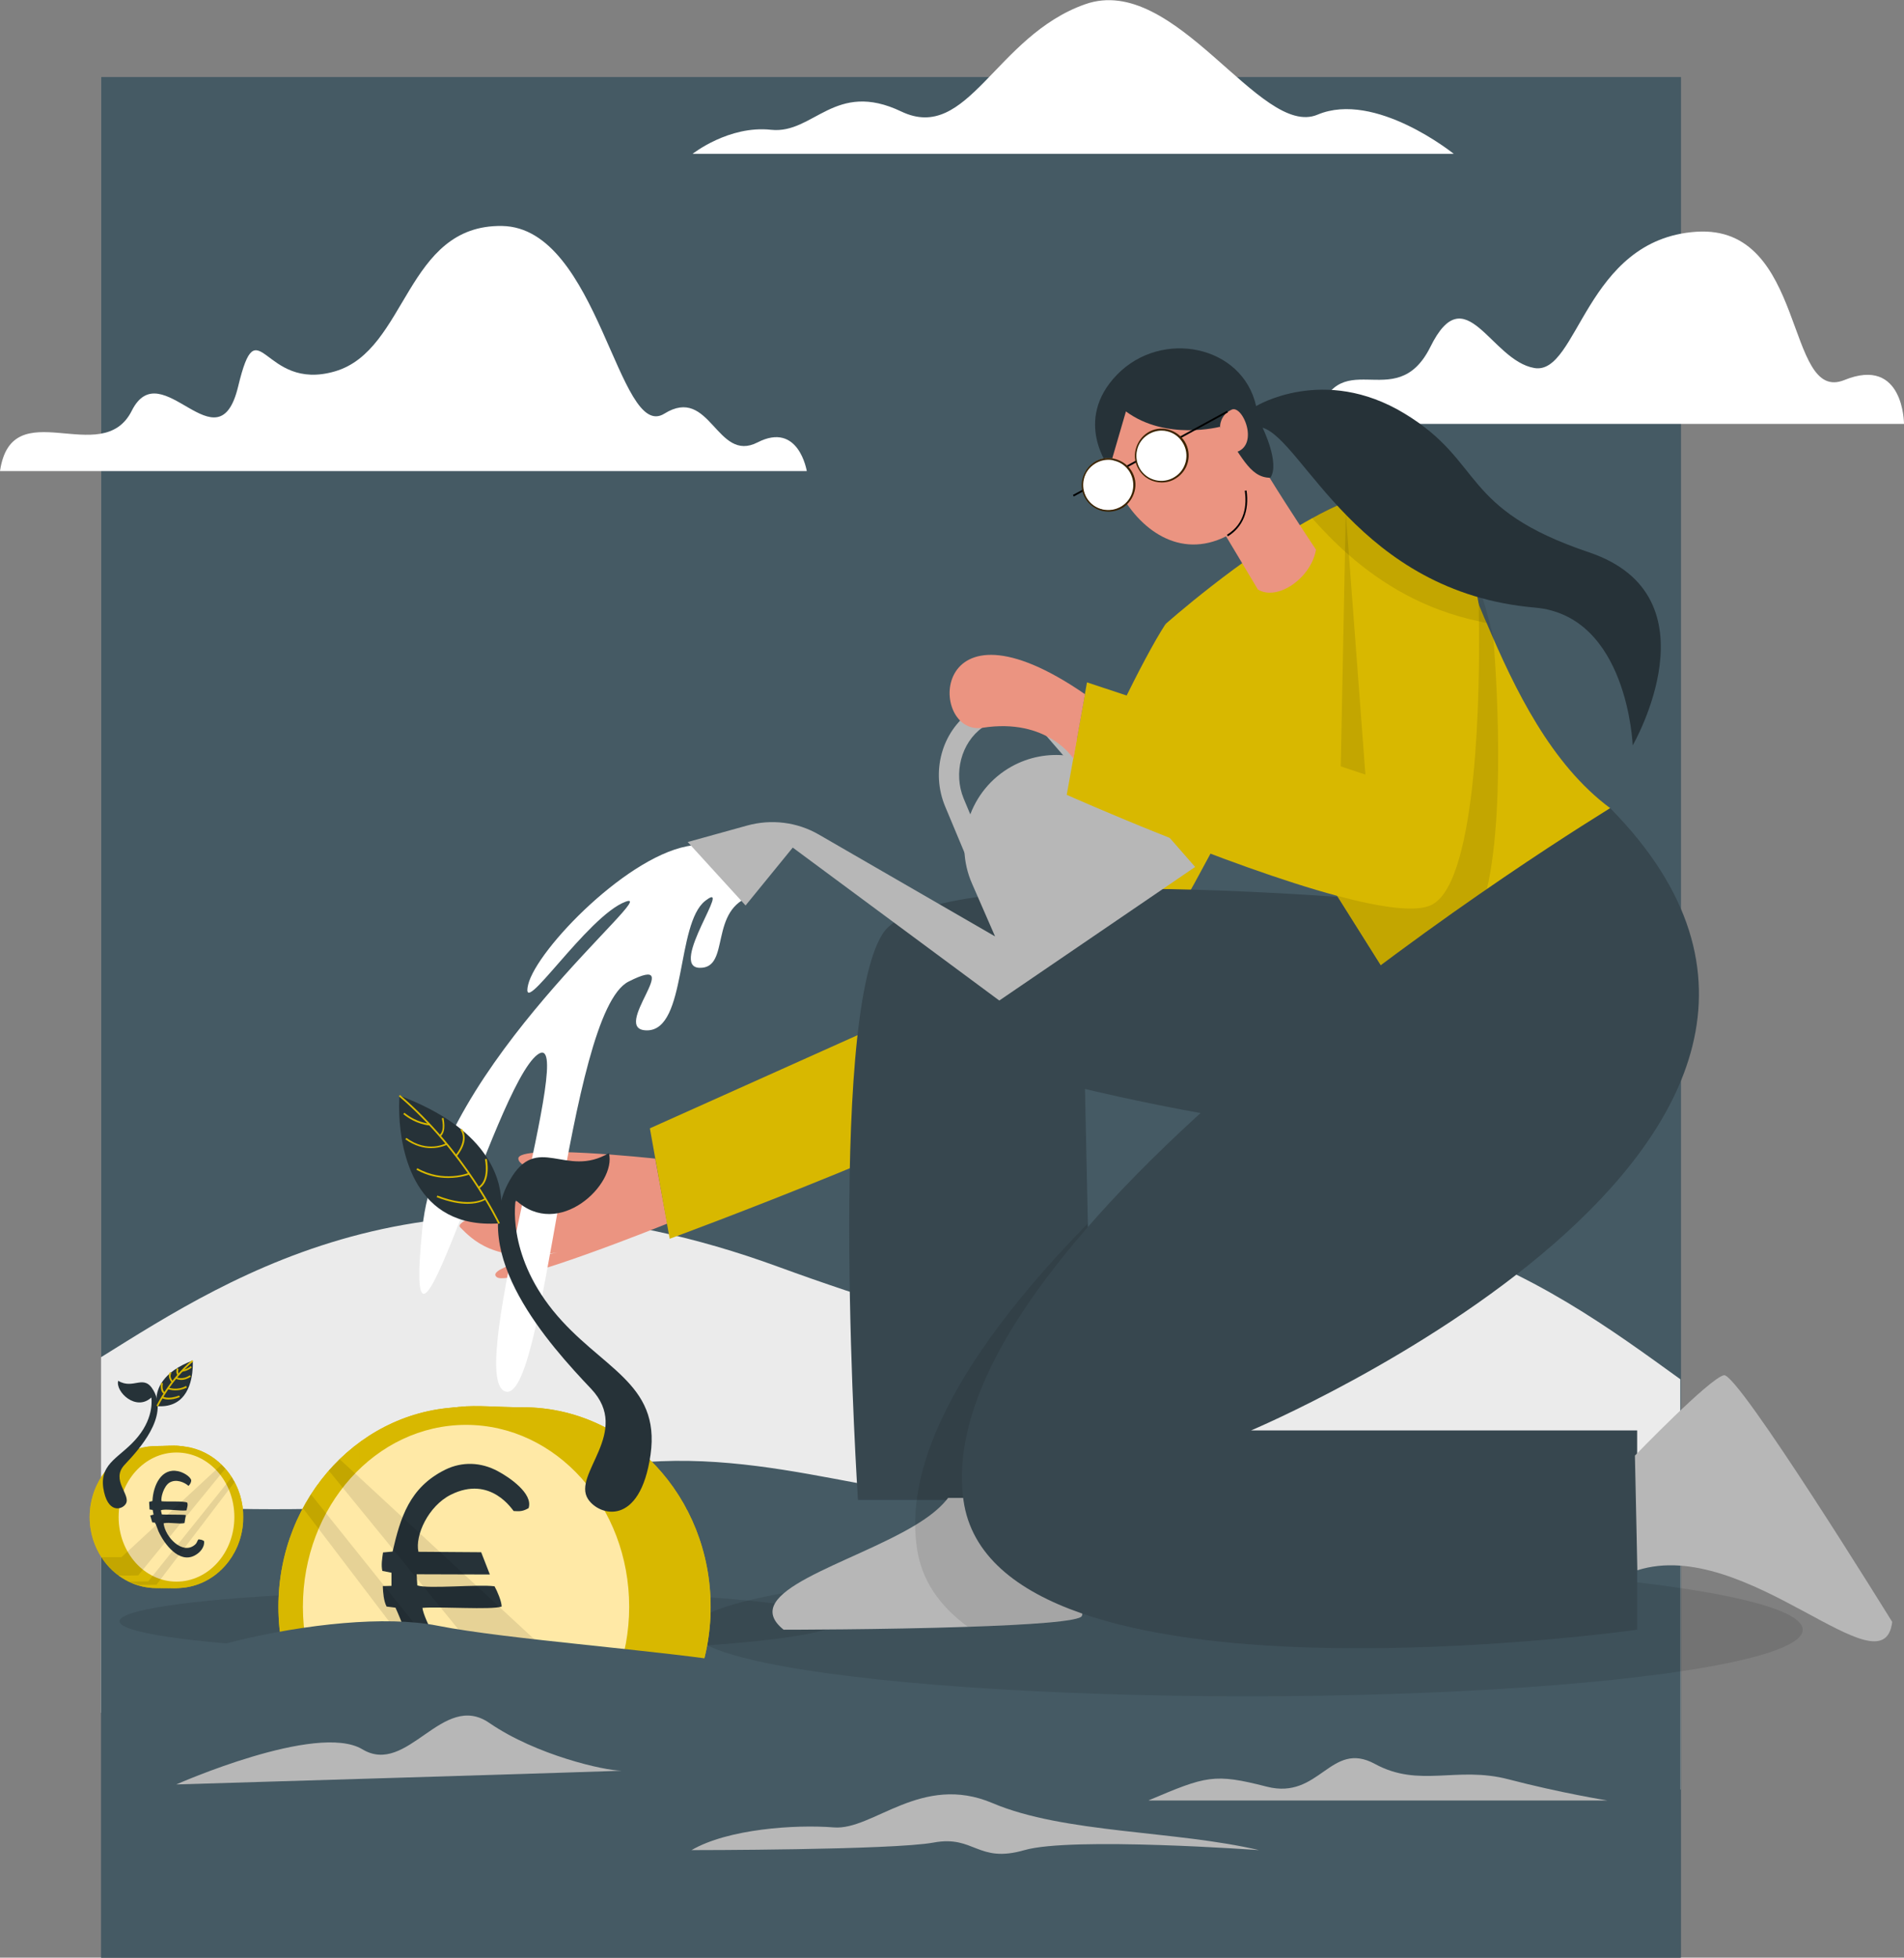 <svg xmlns="http://www.w3.org/2000/svg" xmlns:xlink="http://www.w3.org/1999/xlink" id="Layer_1" x="0px" y="0px" viewBox="0 0 855.5 879.3" style="enable-background:new 0 0 855.5 879.3;" xml:space="preserve"><rect x="0" y="0" width="855.5" height="879.3" fill="#808080" stroke="none"/><style type="text/css">	.st0{fill:#455A64;}	.st1{fill:#FFFFFF;}	.st2{fill:#EBEBEB;}	.st3{opacity:0.1;enable-background:new    ;}	.st4{fill:#EB9481;}	.st5{fill:#D8B800;}	.st6{fill:#37474F;}	.st7{fill:#B7B7B7;}	.st8{fill:#263238;}	.st9{fill:#3B2300;}	.st10{clip-path:url(#SVGID_2_);fill:#D8B800;}	.st11{clip-path:url(#SVGID_4_);fill:#D8B800;}	.st12{fill:#FFE9A6;}	.st13{fill-rule:evenodd;clip-rule:evenodd;fill:#263238;}	.st14{clip-path:url(#SVGID_6_);fill:#D8B800;}	.st15{clip-path:url(#SVGID_8_);fill:#D8B800;}	.st16{opacity:0.1;}</style><rect x="45.5" y="34.6" class="st0" width="709.8" height="845.4"></rect><g>	<path class="st1" d="M591,190.4h264.5c0,0,0-30.6-26.8-19.7c-26.8,10.9-16.7-70-66.6-66.6c-50,3.4-53,64.6-72.7,61.2  c-19.7-3.4-30.9-41.5-46.7-9.5C626.8,187.7,600.6,151.6,591,190.4z"></path></g><g>	<path class="st2" d="M755,619.5c-59.5-42.9-150.1-111.9-303.6-46.7S44.2,694.9,44.2,694.9L755,803.8V619.5z"></path></g><g>	<path class="st2" d="M45.4,609.6c59.7-37.2,150.6-96.9,304.6-40.5C504.1,625.6,758.7,675,758.7,675L45.4,769.3V609.6z"></path></g><g>	<path class="st0" d="M45.4,675c0,0,136.7,11.3,206.2-10.9s138.6,9.4,177.6,6.9c39-2.6,58.7-18.7,98.8-6.9  c40.1,11.8,227,13.8,227,13.8V880H45.4V675z"></path></g><g>	<ellipse class="st3" cx="560.4" cy="732" rx="249.6" ry="29.9"></ellipse></g><g>	<ellipse class="st3" cx="215.3" cy="728.2" rx="161.6" ry="14"></ellipse></g><g>	<g>		<path class="st4" d="M294.4,520.4c0,0-61.7-6.7-61.5,0c0.1,6.7,34.2,9.4,34.2,9.4s-65.5,16.3-60.3,21.5   c5.2,5.2,15.5,16.4,43.7,11.2c0,0-33.4,6.9-27.2,11.2c6.1,4.3,76.5-24.1,76.5-24.1L294.4,520.4z"></path>	</g>	<g>		<path class="st5" d="M523.7,280.3C503.3,311.4,449.9,436,449.9,436l-157.9,70.8l8.9,49.6c0,0,140.3-51.6,178.5-78.7   c33.4-23.8,89.8-144.6,89.8-144.6L523.7,280.3z"></path>	</g>	<g>		<path class="st1" d="M311.3,379.7c-28.1,3.2-70.2,46.7-74,62.6c-4,16.8,26.5-30.9,43.8-37.3c17.1-6.3-83.9,73.2-91.3,146.4   c-9.5,93.8,32-63,51.7-77.7c19.1-14.3-32.7,144-14.7,151.2c18.6,7.5,27.7-169.9,55.6-184c27.2-13.8-9.2,22,8.4,21.9   c17.9-0.2,12.8-47.9,26.1-58.2c12.9-10-16.7,29.7-2.6,30.1c14.3,0.4,3.7-26.6,24.1-32.5L311.3,379.7z"></path>	</g>	<g>		<path class="st6" d="M694.3,502.3c-31.6,15.5-102.5,7-152.4-1.9c-31.3-5.6-54.4-11.3-54.4-11.3l1.3,60.4l2.7,124.2h-106   c0,0-14.1-214.9,11.1-254.3c20.9-32.7,206-17.4,268.2-11.2c12.8,1.3,20.4,2.1,20.4,2.1S745.7,477.1,694.3,502.3z"></path>	</g>	<g>		<path class="st5" d="M723.5,363l-66.4,45.6l-36.6,25.1l-19.7-31.3l-23.7-37.5L554,328.2l-30.3-47.9c0,0,33.2-29.6,65.8-47.5   c5-2.8,10-5.2,14.9-7.3c10.9-4.6,21.2-7.1,29.3-5.7c11.1,1.9,19.5,24.2,30.7,51.6c1.2,2.8,2.3,5.7,3.6,8.5   C680.6,309.6,696.9,343.3,723.5,363z"></path>	</g>	<g>		<g>			<path class="st7" d="M309,378.2l26.7-7.4c10.9-3,22.5-1.6,32.3,4.1l79.1,45.7L436.8,397c-8.6-19.5-0.9-42.3,17.7-52.7v0    c15.7-8.7,35.1-6.3,48.2,5.9l34.3,39.2l-88,60l-92.8-68.7l-21.2,26L309,378.2z"></path>		</g>		<g>			<g>				<path class="st7" d="M438.8,396l-14.1-33.7c-6.5-15.5-1.6-33.5,11.5-42.8c13.1-9.3,30.3-7.1,40.9,5.2l26.8,30.9l-6.9,5.9     l-26.8-30.9c-7.5-8.7-19.6-10.3-28.8-3.8c-9.5,6.8-13.1,20.5-8.4,31.9l14.1,33.7L438.8,396z"></path>			</g>		</g>	</g>	<g>		<path class="st3" d="M668.1,399.3l-47.5,34.3l-43.4-68.8l24.9-4.2l2.6-131.2c47.4-38.7,66.3,57.4,66.3,57.4   S677.4,359.5,668.1,399.3z"></path>	</g>	<g>		<path class="st5" d="M643.5,406.3c-6.9,3.7-23.1,1.3-42.6-3.9C551.2,389.1,479.3,357,479.3,357l9.1-50.5l65.6,21.7l59.5,19.7   l-7.4-98.5l-1.8-24c0,0,0,0,0,0c47.3-38.6,60.1,45.9,60.1,45.9s0.1,2.9,0.1,7.9C664.9,306.4,664.3,395.3,643.5,406.3z"></path>	</g>	<g>		<path class="st4" d="M441.4,326.9c-24.4,3.8-24.4-63.7,46.1-15.1l-5.2,29C482.3,340.7,470.7,322.3,441.4,326.9z"></path>	</g>	<g>		<path class="st7" d="M486.1,725.8c-0.9,2.5-24.2,4-51.1,4.9c-37.9,1.3-82.9,1.3-82.9,1.3c-21.2-17,30.2-29.5,59.2-47   c5.8-3.5,10.6-7.2,13.9-11.2c0.3-0.3,0.5-0.7,0.8-1h50.4c0,0,0.1,0.4,0.3,1C478.3,680.7,488.1,720.3,486.1,725.8z"></path>	</g>	<g>		<g>			<path class="st3" d="M491.4,673.8h-14.9c1.7,6.9,11.6,46.5,9.5,52c-0.9,2.5-24.2,4-51.1,4.9c-12.6-9.2-21-20.9-23-35.9    c-0.4-3.2-0.7-6.5-0.7-9.8c0-3.7,0.2-7.4,0.7-11.2c5-39.2,36.4-82.9,76.8-124.2L491.4,673.8z"></path>		</g>	</g>	<g>		<path class="st6" d="M723.5,363c0,0-307.8,186.7-290.6,310.8c13.7,99,302.7,58.2,302.7,58.2v-89.5H562.1   C562.1,642.5,870.9,512.4,723.5,363z"></path>	</g>	<g>		<path class="st7" d="M850.2,728.5c-4,32.8-65.6-38.7-114.5-23.2l-1.1-51.5c0,0,33.7-34.9,40-36.1   C780.9,616.4,850.2,728.5,850.2,728.5z"></path>	</g>	<g>		<g>			<path class="st4" d="M508.7,171.8c-31.1,14.8,0.4,90.1,42.2,69.1l14.3,23.9c8.9,5.3,23.9-5.2,26.1-17.9c0,0-11.7-17.5-20.9-32.4    C561.5,199.9,536.9,158.3,508.7,171.8z"></path>		</g>		<g>			<path class="st3" d="M668,279.8c-1.2-0.2-2.3-0.4-3.4-0.7c-25-5.3-43.8-17-58.4-29.7c-6.3-5.5-11.8-11.2-16.7-16.7    c5-2.8,10-5.2,14.9-7.3c47.3-38.6,60.1,45.9,60.1,45.9C665.6,274.1,666.8,276.9,668,279.8z"></path>		</g>		<g>			<path class="st8" d="M498.5,210.2c0,0-16.6-21.3,3.4-41.9c20-20.6,56.4-13.3,62.5,14.1c0,0,30.4-18.6,66.6,3.3    c36.2,21.9,24.6,42.7,83,62.4c58.4,19.7,19.6,86.7,19.6,86.7s-2.2-58.3-44-61.9c-79.4-6.9-104-75.2-122.3-80.8    c0,0,7.9,16,3.5,22.5c-9.9,0-13.3-11.5-22.7-22.9c0,0-24.2,6.4-42.2-6.9L498.5,210.2z"></path>		</g>		<g>			<path class="st4" d="M548.2,191.7c0,0-0.2-5.2,5.2-7.7c5.3-2.5,13.8,18.9-0.9,19.6"></path>		</g>		<g>			<rect x="477.4" y="203.6" transform="matrix(0.878 -0.479 0.479 0.878 -34.605 272.222)" width="78.9" height="0.8"></rect>		</g>		<g>			<g>									<ellipse transform="matrix(0.232 -0.973 0.973 0.232 170.589 651.652)" class="st1" cx="498.1" cy="217.8" rx="11.7" ry="11.7"></ellipse>			</g>			<g>				<path class="st9" d="M498.1,229.8c-0.9,0-1.9-0.1-2.8-0.3c-3.1-0.8-5.8-2.7-7.5-5.4c-1.7-2.7-2.2-6-1.4-9.1     c0.8-3.1,2.7-5.8,5.4-7.5c2.7-1.7,6-2.2,9.1-1.4c3.1,0.8,5.8,2.7,7.5,5.4s2.2,6,1.4,9.1c-0.8,3.1-2.7,5.8-5.4,7.5     C502.4,229.2,500.3,229.8,498.1,229.8z M498,206.5c-2,0-4.1,0.6-5.9,1.7c-2.6,1.6-4.4,4-5.1,7c-0.7,2.9-0.2,5.9,1.3,8.5     c1.6,2.6,4,4.4,7,5.1c2.9,0.7,5.9,0.2,8.5-1.3c2.6-1.6,4.4-4,5.1-7c0.7-2.9,0.2-5.9-1.3-8.5c-1.6-2.6-4-4.4-7-5.1     C499.8,206.6,498.9,206.5,498,206.5z"></path>			</g>		</g>		<g>			<g>									<ellipse transform="matrix(0.565 -0.825 0.825 0.565 58.127 519.633)" class="st1" cx="521.9" cy="204.7" rx="11.7" ry="11.7"></ellipse>			</g>			<g>				<path class="st9" d="M522,216.7c-4.1,0-8-2-10.3-5.8c-1.7-2.7-2.2-6-1.4-9.1c0.8-3.1,2.7-5.8,5.4-7.5c2.7-1.7,6-2.2,9.1-1.4     c3.1,0.8,5.8,2.7,7.5,5.4l0,0c3.5,5.7,1.7,13.1-4,16.6C526.3,216.2,524.1,216.7,522,216.7z M521.9,193.4c-2,0-4.1,0.6-5.9,1.7     c-2.6,1.6-4.4,4-5.1,7c-0.7,2.9-0.2,5.9,1.3,8.5c3.2,5.3,10.2,7,15.5,3.7c5.3-3.2,7-10.2,3.7-15.5l0,0c-1.6-2.6-4-4.4-7-5.1     C523.7,193.5,522.8,193.4,521.9,193.4z"></path>			</g>		</g>		<g>			<path d="M551.7,240.9l-0.4-0.7c8.3-5.1,8.9-13.6,8-19.8l0.8-0.1C561.4,229.4,558.5,236.7,551.7,240.9z"></path>		</g>	</g></g><g>	<g>		<g>			<g>				<defs>					<path id="SVGID_1_" d="M150.7,721.7c0,28.9,7.1,63.6,27.1,80c14.2,11.7,37.8,9.8,57.2,9.8c46.5,0,84.3-40.2,84.3-89.7      c0-49.6-37.7-89.7-84.3-89.7c-22.5,0-36.7-4.2-51.8,11.1C167,659.4,150.7,696.1,150.7,721.7z"></path>				</defs>				<use xlink:href="#SVGID_1_" style="overflow:visible;fill:#D8B800;"></use>				<clipPath id="SVGID_2_">					<use xlink:href="#SVGID_1_" style="overflow:visible;"></use>				</clipPath>				<path class="st10" d="M150.7,627.7v185.6V627.7z"></path>				<rect x="150.7" y="627.7" class="st10" width="1.8" height="185.6"></rect>				<rect x="152.5" y="627.7" class="st10" width="1.8" height="185.6"></rect>				<rect x="154.3" y="627.7" class="st10" width="1.8" height="185.6"></rect>				<rect x="156.1" y="627.7" class="st10" width="1.8" height="185.6"></rect>				<rect x="157.9" y="627.7" class="st10" width="1.8" height="185.6"></rect>				<rect x="159.7" y="627.7" class="st10" width="1.8" height="185.6"></rect>				<rect x="161.5" y="627.7" class="st10" width="1.8" height="185.6"></rect>				<rect x="163.4" y="627.7" class="st10" width="1.8" height="185.6"></rect>				<rect x="165.2" y="627.7" class="st10" width="1.8" height="185.6"></rect>				<rect x="167" y="627.7" class="st10" width="1.8" height="185.6"></rect>				<rect x="168.8" y="627.7" class="st10" width="1.8" height="185.6"></rect>				<rect x="170.6" y="627.7" class="st10" width="1.8" height="185.6"></rect>				<rect x="172.4" y="627.7" class="st10" width="1.8" height="185.6"></rect>				<rect x="174.2" y="627.7" class="st10" width="1.8" height="185.6"></rect>				<rect x="176" y="627.7" class="st10" width="1.8" height="185.6"></rect>				<rect x="177.9" y="627.7" class="st10" width="1.8" height="185.6"></rect>				<rect x="179.7" y="627.7" class="st10" width="1.8" height="185.6"></rect>				<rect x="181.5" y="627.7" class="st10" width="1.8" height="185.6"></rect>				<rect x="183.3" y="627.7" class="st10" width="1.8" height="185.6"></rect>				<rect x="185.1" y="627.7" class="st10" width="1.8" height="185.6"></rect>				<rect x="186.9" y="627.7" class="st10" width="1.8" height="185.6"></rect>				<rect x="188.7" y="627.7" class="st10" width="1.8" height="185.6"></rect>				<rect x="190.5" y="627.7" class="st10" width="1.8" height="185.6"></rect>				<rect x="192.4" y="627.7" class="st10" width="1.8" height="185.6"></rect>				<rect x="194.2" y="627.7" class="st10" width="1.8" height="185.6"></rect>				<rect x="196" y="627.7" class="st10" width="1.8" height="185.6"></rect>				<rect x="197.8" y="627.7" class="st10" width="1.8" height="185.6"></rect>				<rect x="199.6" y="627.7" class="st10" width="1.8" height="185.6"></rect>				<rect x="201.4" y="627.7" class="st10" width="1.8" height="185.6"></rect>				<rect x="203.2" y="627.7" class="st10" width="1.8" height="185.6"></rect>				<rect x="205" y="627.7" class="st10" width="1.8" height="185.6"></rect>				<rect x="206.9" y="627.7" class="st10" width="1.8" height="185.6"></rect>				<rect x="208.7" y="627.7" class="st10" width="1.8" height="185.6"></rect>				<rect x="210.5" y="627.7" class="st10" width="1.8" height="185.6"></rect>				<rect x="212.3" y="627.7" class="st10" width="1.8" height="185.6"></rect>				<rect x="214.1" y="627.7" class="st10" width="1.8" height="185.6"></rect>				<rect x="215.9" y="627.7" class="st10" width="1.8" height="185.6"></rect>				<rect x="217.7" y="627.7" class="st10" width="1.8" height="185.6"></rect>				<rect x="219.5" y="627.7" class="st10" width="1.8" height="185.6"></rect>				<rect x="221.4" y="627.7" class="st10" width="1.8" height="185.6"></rect>				<rect x="223.2" y="627.7" class="st10" width="1.8" height="185.6"></rect>				<rect x="225" y="627.7" class="st10" width="1.8" height="185.6"></rect>				<rect x="226.8" y="627.7" class="st10" width="1.8" height="185.6"></rect>				<rect x="228.6" y="627.7" class="st10" width="1.8" height="185.6"></rect>				<rect x="230.4" y="627.7" class="st10" width="1.8" height="185.6"></rect>				<rect x="232.2" y="627.7" class="st10" width="1.8" height="185.6"></rect>				<rect x="234" y="627.7" class="st10" width="1.8" height="185.6"></rect>				<rect x="235.9" y="627.7" class="st10" width="1.8" height="185.6"></rect>				<rect x="237.7" y="627.7" class="st10" width="1.8" height="185.6"></rect>				<rect x="239.5" y="627.7" class="st10" width="1.8" height="185.6"></rect>				<rect x="241.3" y="627.7" class="st10" width="1.8" height="185.6"></rect>				<rect x="243.1" y="627.7" class="st10" width="1.8" height="185.6"></rect>				<rect x="244.9" y="627.7" class="st10" width="1.8" height="185.6"></rect>				<rect x="246.7" y="627.7" class="st10" width="1.8" height="185.6"></rect>				<rect x="248.5" y="627.7" class="st10" width="1.8" height="185.6"></rect>				<rect x="250.4" y="627.7" class="st10" width="1.8" height="185.6"></rect>				<rect x="252.2" y="627.7" class="st10" width="1.8" height="185.6"></rect>				<rect x="254" y="627.7" class="st10" width="1.8" height="185.6"></rect>				<rect x="255.8" y="627.7" class="st10" width="1.8" height="185.6"></rect>				<rect x="257.6" y="627.7" class="st10" width="1.8" height="185.6"></rect>				<rect x="259.4" y="627.7" class="st10" width="1.8" height="185.6"></rect>				<rect x="261.2" y="627.7" class="st10" width="1.8" height="185.6"></rect>				<rect x="263" y="627.7" class="st10" width="1.8" height="185.6"></rect>				<rect x="264.9" y="627.7" class="st10" width="1.8" height="185.6"></rect>				<rect x="266.7" y="627.7" class="st10" width="1.8" height="185.6"></rect>				<rect x="268.5" y="627.7" class="st10" width="1.8" height="185.6"></rect>				<rect x="270.3" y="627.7" class="st10" width="1.8" height="185.6"></rect>				<rect x="272.1" y="627.7" class="st10" width="1.8" height="185.6"></rect>				<rect x="273.9" y="627.7" class="st10" width="1.8" height="185.6"></rect>				<rect x="275.7" y="627.7" class="st10" width="1.8" height="185.6"></rect>				<rect x="277.5" y="627.7" class="st10" width="1.8" height="185.6"></rect>				<rect x="279.4" y="627.7" class="st10" width="1.8" height="185.6"></rect>				<rect x="281.2" y="627.7" class="st10" width="1.8" height="185.6"></rect>				<rect x="283" y="627.7" class="st10" width="1.8" height="185.6"></rect>				<rect x="284.8" y="627.7" class="st10" width="1.8" height="185.6"></rect>				<rect x="286.6" y="627.7" class="st10" width="1.8" height="185.6"></rect>				<rect x="288.4" y="627.7" class="st10" width="1.8" height="185.6"></rect>				<rect x="290.2" y="627.7" class="st10" width="1.8" height="185.6"></rect>				<rect x="292" y="627.7" class="st10" width="1.8" height="185.6"></rect>				<rect x="293.9" y="627.7" class="st10" width="1.8" height="185.6"></rect>				<rect x="295.7" y="627.7" class="st10" width="1.8" height="185.6"></rect>				<rect x="297.5" y="627.7" class="st10" width="1.8" height="185.6"></rect>				<rect x="299.3" y="627.7" class="st10" width="1.8" height="185.6"></rect>				<rect x="301.1" y="627.7" class="st10" width="1.8" height="185.6"></rect>				<rect x="302.9" y="627.7" class="st10" width="1.8" height="185.6"></rect>				<rect x="304.7" y="627.7" class="st10" width="1.8" height="185.6"></rect>				<rect x="306.5" y="627.7" class="st10" width="1.8" height="185.6"></rect>				<rect x="308.4" y="627.7" class="st10" width="1.8" height="185.6"></rect>				<rect x="310.2" y="627.7" class="st10" width="1.8" height="185.6"></rect>				<rect x="312" y="627.7" class="st10" width="1.8" height="185.6"></rect>				<rect x="313.8" y="627.7" class="st10" width="1.8" height="185.6"></rect>				<rect x="315.6" y="627.7" class="st10" width="1.8" height="185.6"></rect>				<rect x="317.4" y="627.7" class="st10" width="1.8" height="185.6"></rect>				<path class="st10" d="M319.2,813.4V627.7V813.4z"></path>			</g>		</g>		<g>			<g>				<defs>					<ellipse id="SVGID_3_" cx="209.4" cy="721.7" rx="84.3" ry="89.7"></ellipse>				</defs>				<use xlink:href="#SVGID_3_" style="overflow:visible;fill:#D8B800;"></use>				<clipPath id="SVGID_4_">					<use xlink:href="#SVGID_3_" style="overflow:visible;"></use>				</clipPath>				<path class="st11" d="M125.1,632v179.5V632z"></path>				<rect x="125.1" y="632" class="st11" width="1.8" height="179.5"></rect>				<rect x="126.9" y="632" class="st11" width="1.8" height="179.5"></rect>				<rect x="128.8" y="632" class="st11" width="1.8" height="179.5"></rect>				<rect x="130.6" y="632" class="st11" width="1.8" height="179.5"></rect>				<rect x="132.4" y="632" class="st11" width="1.8" height="179.5"></rect>				<rect x="134.2" y="632" class="st11" width="1.8" height="179.5"></rect>				<rect x="136" y="632" class="st11" width="1.8" height="179.5"></rect>				<rect x="137.8" y="632" class="st11" width="1.8" height="179.5"></rect>				<rect x="139.6" y="632" class="st11" width="1.8" height="179.5"></rect>				<rect x="141.4" y="632" class="st11" width="1.8" height="179.5"></rect>				<rect x="143.3" y="632" class="st11" width="1.8" height="179.5"></rect>				<rect x="145.1" y="632" class="st11" width="1.8" height="179.5"></rect>				<rect x="146.9" y="632" class="st11" width="1.8" height="179.5"></rect>				<rect x="148.7" y="632" class="st11" width="1.8" height="179.5"></rect>				<rect x="150.5" y="632" class="st11" width="1.8" height="179.5"></rect>				<rect x="152.3" y="632" class="st11" width="1.8" height="179.5"></rect>				<rect x="154.1" y="632" class="st11" width="1.8" height="179.5"></rect>				<rect x="155.9" y="632" class="st11" width="1.8" height="179.5"></rect>				<rect x="157.8" y="632" class="st11" width="1.8" height="179.5"></rect>				<rect x="159.6" y="632" class="st11" width="1.8" height="179.5"></rect>				<rect x="161.4" y="632" class="st11" width="1.8" height="179.5"></rect>				<rect x="163.2" y="632" class="st11" width="1.8" height="179.5"></rect>				<rect x="165" y="632" class="st11" width="1.8" height="179.5"></rect>				<rect x="166.8" y="632" class="st11" width="1.8" height="179.5"></rect>				<rect x="168.6" y="632" class="st11" width="1.8" height="179.5"></rect>				<rect x="170.4" y="632" class="st11" width="1.8" height="179.5"></rect>				<rect x="172.3" y="632" class="st11" width="1.8" height="179.5"></rect>				<rect x="174.1" y="632" class="st11" width="1.8" height="179.5"></rect>				<rect x="175.9" y="632" class="st11" width="1.8" height="179.5"></rect>				<rect x="177.7" y="632" class="st11" width="1.8" height="179.5"></rect>				<rect x="179.5" y="632" class="st11" width="1.8" height="179.5"></rect>				<rect x="181.3" y="632" class="st11" width="1.8" height="179.5"></rect>				<rect x="183.1" y="632" class="st11" width="1.8" height="179.5"></rect>				<rect x="184.9" y="632" class="st11" width="1.8" height="179.5"></rect>				<rect x="186.8" y="632" class="st11" width="1.8" height="179.5"></rect>				<rect x="188.6" y="632" class="st11" width="1.8" height="179.5"></rect>				<rect x="190.4" y="632" class="st11" width="1.8" height="179.5"></rect>				<rect x="192.2" y="632" class="st11" width="1.8" height="179.5"></rect>				<rect x="194" y="632" class="st11" width="1.8" height="179.5"></rect>				<rect x="195.8" y="632" class="st11" width="1.8" height="179.5"></rect>				<rect x="197.6" y="632" class="st11" width="1.8" height="179.5"></rect>				<rect x="199.4" y="632" class="st11" width="1.8" height="179.5"></rect>				<rect x="201.3" y="632" class="st11" width="1.8" height="179.5"></rect>				<rect x="203.1" y="632" class="st11" width="1.8" height="179.5"></rect>				<rect x="204.9" y="632" class="st11" width="1.8" height="179.5"></rect>				<rect x="206.7" y="632" class="st11" width="1.8" height="179.5"></rect>				<rect x="208.5" y="632" class="st11" width="1.8" height="179.5"></rect>				<rect x="210.3" y="632" class="st11" width="1.8" height="179.5"></rect>				<rect x="212.1" y="632" class="st11" width="1.8" height="179.5"></rect>				<rect x="213.9" y="632" class="st11" width="1.8" height="179.5"></rect>				<rect x="215.8" y="632" class="st11" width="1.8" height="179.5"></rect>				<rect x="217.6" y="632" class="st11" width="1.8" height="179.5"></rect>				<rect x="219.4" y="632" class="st11" width="1.8" height="179.5"></rect>				<rect x="221.2" y="632" class="st11" width="1.8" height="179.5"></rect>				<rect x="223" y="632" class="st11" width="1.8" height="179.5"></rect>				<rect x="224.8" y="632" class="st11" width="1.8" height="179.5"></rect>				<rect x="226.6" y="632" class="st11" width="1.8" height="179.5"></rect>				<rect x="228.4" y="632" class="st11" width="1.8" height="179.5"></rect>				<rect x="230.3" y="632" class="st11" width="1.8" height="179.5"></rect>				<rect x="232.1" y="632" class="st11" width="1.8" height="179.5"></rect>				<rect x="233.9" y="632" class="st11" width="1.8" height="179.5"></rect>				<rect x="235.7" y="632" class="st11" width="1.8" height="179.5"></rect>				<rect x="237.5" y="632" class="st11" width="1.8" height="179.5"></rect>				<rect x="239.3" y="632" class="st11" width="1.8" height="179.5"></rect>				<rect x="241.1" y="632" class="st11" width="1.8" height="179.5"></rect>				<rect x="242.9" y="632" class="st11" width="1.8" height="179.5"></rect>				<rect x="244.8" y="632" class="st11" width="1.8" height="179.5"></rect>				<rect x="246.6" y="632" class="st11" width="1.8" height="179.5"></rect>				<rect x="248.4" y="632" class="st11" width="1.8" height="179.5"></rect>				<rect x="250.2" y="632" class="st11" width="1.8" height="179.5"></rect>				<rect x="252" y="632" class="st11" width="1.8" height="179.5"></rect>				<rect x="253.8" y="632" class="st11" width="1.8" height="179.5"></rect>				<rect x="255.6" y="632" class="st11" width="1.8" height="179.5"></rect>				<rect x="257.4" y="632" class="st11" width="1.8" height="179.5"></rect>				<rect x="259.3" y="632" class="st11" width="1.8" height="179.5"></rect>				<rect x="261.1" y="632" class="st11" width="1.8" height="179.5"></rect>				<rect x="262.9" y="632" class="st11" width="1.8" height="179.5"></rect>				<rect x="264.7" y="632" class="st11" width="1.8" height="179.5"></rect>				<rect x="266.5" y="632" class="st11" width="1.8" height="179.5"></rect>				<rect x="268.3" y="632" class="st11" width="1.8" height="179.5"></rect>				<rect x="270.1" y="632" class="st11" width="1.8" height="179.5"></rect>				<rect x="271.9" y="632" class="st11" width="1.8" height="179.5"></rect>				<rect x="273.8" y="632" class="st11" width="1.8" height="179.5"></rect>				<rect x="275.6" y="632" class="st11" width="1.8" height="179.5"></rect>				<rect x="277.4" y="632" class="st11" width="1.8" height="179.5"></rect>				<rect x="279.2" y="632" class="st11" width="1.8" height="179.5"></rect>				<rect x="281" y="632" class="st11" width="1.8" height="179.5"></rect>				<rect x="282.8" y="632" class="st11" width="1.8" height="179.5"></rect>				<rect x="284.6" y="632" class="st11" width="1.8" height="179.5"></rect>				<rect x="286.4" y="632" class="st11" width="1.8" height="179.5"></rect>				<rect x="288.3" y="632" class="st11" width="1.8" height="179.5"></rect>				<rect x="290.1" y="632" class="st11" width="1.8" height="179.5"></rect>				<rect x="291.9" y="632" class="st11" width="1.8" height="179.5"></rect>				<path class="st11" d="M293.7,811.4V632V811.4z"></path>			</g>		</g>		<g>			<ellipse class="st12" cx="209.4" cy="721.7" rx="73.3" ry="81.7"></ellipse>		</g>		<path class="st13" d="M175.9,706.4l0,5.9l-3.9,0.1c0.1,2.9,0.4,6.7,1.7,9.2l4,0.5c1.5,3.3,2.7,6.4,3.9,9.4   c3.9,0.6,8.2,1.1,12.8,1.7c-1.8-2.8-4.3-8.5-4.6-11c7.3-0.7,31.2,1,35.6-0.6c0-2.3-2-7-3.2-9.1c-7.2-1-30,1.3-34.7-0.4l-0.3-5   l32.9,0.1l-3.9-10L188,697c-1.6-7.3,4.4-20.5,14.5-25.6c18.1-9.1,28,7.2,28.3,7.3c3,0.2,4.2,0.1,6.7-1.3c2.2-6.6-8.9-14-13.8-16.6   c-7.6-4.1-16-4.4-23.6-0.7c-16.2,8-20.2,21.7-23.7,36.8l-4.3,0.4c-0.4,2.8-0.9,5.7-0.3,8.3L175.9,706.4z"></path>		<g class="st3">			<path d="M304.6,772.3H279L152.6,655.4l-4.9,5.1l110,134.7c0,0,23.5,0.6,24.9,0S299.4,781.5,304.6,772.3z"></path>		</g>		<g class="st3">			<polygon points="269.9,803.4 245.2,802.9 139.7,671.2 136.1,677.4 234.9,807.2 257.2,807.4    "></polygon>		</g>	</g>	<g>		<path class="st8" d="M264.2,673.3c-7.3-11.2,19.8-30,1.4-49.5c-18.8-19.8-55.5-60.4-36.6-93.6c12.4-21.8,25.2-0.7,44.6-12.3   c3.6,13.9-22.6,39.2-41.9,21.1c0,0-4.3,23.6,16.8,49.7c21.1,26,48.4,32.1,43.8,64.7C287.6,686.1,269.1,680.9,264.2,673.3z"></path>	</g>	<g>		<g>			<path class="st8" d="M179.5,492.1c0,0-0.3,3.4-0.1,8.6c0.7,16.6,6.8,51.4,44.8,48.8c0,0,5.3-15.6-7.4-32.4    C210.3,508.4,198.9,499.4,179.5,492.1z"></path>		</g>		<g>			<path class="st5" d="M223.9,549.7c-0.2-0.3-15.4-32.4-44.7-57.3l0.5-0.6c29.4,25,44.7,57.2,44.9,57.6L223.9,549.7z"></path>		</g>		<g>			<path class="st5" d="M210.1,540.7c-3.5,0-8.1-0.7-13.9-3l0.3-0.7c14.9,5.8,21.5,1.2,21.5,1.1l0.5,0.6    C218.2,538.8,215.6,540.7,210.1,540.7z"></path>		</g>		<g>			<path class="st5" d="M215.3,533.8l-0.4-0.7c5-3,3-12.3,3-12.4l0.8-0.2C218.8,520.9,220.8,530.4,215.3,533.8z"></path>		</g>		<g>			<path class="st5" d="M201.4,529.1c-4.1,0-9.1-0.8-14.3-3.7l0.4-0.7c11.9,6.7,23.1,2.1,23.2,2.1l0.3,0.7    C211,527.5,207.1,529.1,201.4,529.1z"></path>		</g>		<g>			<path class="st5" d="M205.3,519.3l-0.6-0.5c0.1-0.1,5.6-6.5,2.2-11.3l0.6-0.5C211.3,512.4,205.5,519,205.3,519.3z"></path>		</g>		<g>			<path class="st5" d="M193.7,515.7c-3.2,0-7.3-0.9-11.6-4l0.5-0.6c9.6,7,17.8,2.4,17.9,2.4l0.4,0.7    C200.9,514.1,198,515.7,193.7,515.7z"></path>		</g>		<g>			<path class="st5" d="M193.1,505.5c-0.2,0-6-0.3-11.9-5.1l0.5-0.6c5.6,4.6,11.3,4.9,11.4,4.9L193.1,505.5z"></path>		</g>		<g>			<path class="st5" d="M198,510.4l-0.5-0.6c2.5-2.2,1-7.4,1-7.5l0.8-0.2C199.2,502.4,200.8,507.9,198,510.4z"></path>		</g>	</g></g><g>	<path class="st0" d="M47.4,764.5c5.2-18.4,102.3-43.6,149.2-34.3c31.1,6.2,100.3,11,137.5,17.2c0,0,33.6,66.9-56.4,94.5  S47.4,764.5,47.4,764.5z"></path></g><g>	<g>		<g>			<g>				<defs>					<path id="SVGID_5_" d="M100.2,681.4c0,10.3-2.5,22.6-9.6,28.4c-5.1,4.2-13.4,3.5-20.3,3.5c-16.5,0-30-14.3-30-31.9      c0-17.6,13.4-31.9,30-31.9c8,0,13-1.5,18.4,3.9C94.4,659.3,100.2,672.3,100.2,681.4z"></path>				</defs>				<use xlink:href="#SVGID_5_" style="overflow:visible;fill:#D8B800;"></use>				<clipPath id="SVGID_6_">					<use xlink:href="#SVGID_5_" style="overflow:visible;"></use>				</clipPath>				<path class="st14" d="M100.2,714v-35.8V714z"></path>				<rect x="99.6" y="648" class="st14" width="0.6" height="66"></rect>				<rect x="98.9" y="648" class="st14" width="0.6" height="66"></rect>				<rect x="98.3" y="648" class="st14" width="0.6" height="66"></rect>				<rect x="97.6" y="648" class="st14" width="0.6" height="66"></rect>				<rect x="97" y="648" class="st14" width="0.6" height="66"></rect>				<rect x="96.3" y="648" class="st14" width="0.6" height="66"></rect>				<rect x="95.7" y="648" class="st14" width="0.6" height="66"></rect>				<rect x="95.1" y="648" class="st14" width="0.6" height="66"></rect>				<rect x="94.4" y="648" class="st14" width="0.6" height="66"></rect>				<rect x="93.8" y="648" class="st14" width="0.6" height="66"></rect>				<rect x="93.1" y="648" class="st14" width="0.6" height="66"></rect>				<rect x="92.5" y="648" class="st14" width="0.6" height="66"></rect>				<rect x="91.8" y="648" class="st14" width="0.6" height="66"></rect>				<rect x="91.2" y="648" class="st14" width="0.6" height="66"></rect>				<rect x="90.5" y="648" class="st14" width="0.6" height="66"></rect>				<rect x="89.9" y="648" class="st14" width="0.6" height="66"></rect>				<rect x="89.3" y="648" class="st14" width="0.6" height="66"></rect>				<rect x="88.6" y="648" class="st14" width="0.6" height="66"></rect>				<rect x="88" y="648" class="st14" width="0.6" height="66"></rect>				<rect x="87.3" y="648" class="st14" width="0.6" height="66"></rect>				<rect x="86.7" y="648" class="st14" width="0.6" height="66"></rect>				<rect x="86" y="648" class="st14" width="0.6" height="66"></rect>				<rect x="85.4" y="648" class="st14" width="0.6" height="66"></rect>				<rect x="84.8" y="648" class="st14" width="0.6" height="66"></rect>				<rect x="84.1" y="648" class="st14" width="0.6" height="66"></rect>				<rect x="83.5" y="648" class="st14" width="0.6" height="66"></rect>				<rect x="82.8" y="648" class="st14" width="0.6" height="66"></rect>				<rect x="82.2" y="648" class="st14" width="0.6" height="66"></rect>				<rect x="81.5" y="648" class="st14" width="0.6" height="66"></rect>				<rect x="80.9" y="648" class="st14" width="0.6" height="66"></rect>				<rect x="80.2" y="648" class="st14" width="0.6" height="66"></rect>				<rect x="79.6" y="648" class="st14" width="0.6" height="66"></rect>				<rect x="79" y="648" class="st14" width="0.6" height="66"></rect>				<rect x="78.3" y="648" class="st14" width="0.6" height="66"></rect>				<rect x="77.7" y="648" class="st14" width="0.6" height="66"></rect>				<rect x="77" y="648" class="st14" width="0.6" height="66"></rect>				<rect x="76.4" y="648" class="st14" width="0.6" height="66"></rect>				<rect x="75.7" y="648" class="st14" width="0.6" height="66"></rect>				<rect x="75.1" y="648" class="st14" width="0.6" height="66"></rect>				<rect x="74.4" y="648" class="st14" width="0.6" height="66"></rect>				<rect x="73.8" y="648" class="st14" width="0.6" height="66"></rect>				<rect x="73.2" y="648" class="st14" width="0.6" height="66"></rect>				<rect x="72.5" y="648" class="st14" width="0.6" height="66"></rect>				<rect x="71.9" y="648" class="st14" width="0.6" height="66"></rect>				<rect x="71.2" y="648" class="st14" width="0.6" height="66"></rect>				<rect x="70.6" y="648" class="st14" width="0.6" height="66"></rect>				<rect x="69.9" y="648" class="st14" width="0.6" height="66"></rect>				<rect x="69.3" y="648" class="st14" width="0.6" height="66"></rect>				<rect x="68.6" y="648" class="st14" width="0.6" height="66"></rect>				<rect x="68" y="648" class="st14" width="0.6" height="66"></rect>				<rect x="67.4" y="648" class="st14" width="0.6" height="66"></rect>				<rect x="66.7" y="648" class="st14" width="0.6" height="66"></rect>				<rect x="66.1" y="648" class="st14" width="0.6" height="66"></rect>				<rect x="65.4" y="648" class="st14" width="0.6" height="66"></rect>				<rect x="64.8" y="648" class="st14" width="0.6" height="66"></rect>				<rect x="64.1" y="648" class="st14" width="0.6" height="66"></rect>				<rect x="63.5" y="648" class="st14" width="0.6" height="66"></rect>				<rect x="62.9" y="648" class="st14" width="0.6" height="66"></rect>				<rect x="62.2" y="648" class="st14" width="0.6" height="66"></rect>				<rect x="61.6" y="648" class="st14" width="0.6" height="66"></rect>				<rect x="60.9" y="648" class="st14" width="0.6" height="66"></rect>				<rect x="60.3" y="648" class="st14" width="0.6" height="66"></rect>				<rect x="59.6" y="648" class="st14" width="0.6" height="66"></rect>				<rect x="59" y="648" class="st14" width="0.6" height="66"></rect>				<rect x="58.3" y="648" class="st14" width="0.6" height="66"></rect>				<rect x="57.7" y="648" class="st14" width="0.6" height="66"></rect>				<rect x="57.1" y="648" class="st14" width="0.6" height="66"></rect>				<rect x="56.4" y="648" class="st14" width="0.6" height="66"></rect>				<rect x="55.8" y="648" class="st14" width="0.6" height="66"></rect>				<rect x="55.1" y="648" class="st14" width="0.6" height="66"></rect>				<rect x="54.5" y="648" class="st14" width="0.6" height="66"></rect>				<rect x="53.8" y="648" class="st14" width="0.6" height="66"></rect>				<rect x="53.2" y="648" class="st14" width="0.6" height="66"></rect>				<rect x="52.5" y="648" class="st14" width="0.6" height="66"></rect>				<rect x="51.9" y="648" class="st14" width="0.6" height="66"></rect>				<rect x="51.3" y="648" class="st14" width="0.6" height="66"></rect>				<rect x="50.6" y="648" class="st14" width="0.6" height="66"></rect>				<rect x="50" y="648" class="st14" width="0.6" height="66"></rect>				<rect x="49.3" y="648" class="st14" width="0.6" height="66"></rect>				<rect x="48.7" y="648" class="st14" width="0.6" height="66"></rect>				<rect x="48" y="648" class="st14" width="0.6" height="66"></rect>				<rect x="47.4" y="648" class="st14" width="0.6" height="66"></rect>				<rect x="46.7" y="648" class="st14" width="0.6" height="66"></rect>				<rect x="46.1" y="648" class="st14" width="0.6" height="66"></rect>				<rect x="45.5" y="648" class="st14" width="0.6" height="66"></rect>				<rect x="44.8" y="648" class="st14" width="0.6" height="66"></rect>				<rect x="44.2" y="648" class="st14" width="0.6" height="66"></rect>				<rect x="43.5" y="648" class="st14" width="0.6" height="66"></rect>				<rect x="42.9" y="648" class="st14" width="0.6" height="66"></rect>				<rect x="42.2" y="648" class="st14" width="0.6" height="66"></rect>				<rect x="41.6" y="648" class="st14" width="0.6" height="66"></rect>				<rect x="41" y="648" class="st14" width="0.6" height="66"></rect>				<polygon class="st14" points="40.3,686.7 40.3,648 41,648 41,714 40.3,714     "></polygon>				<path class="st14" d="M40.3,648v38.7V648z"></path>			</g>		</g>		<g>			<g>				<defs>					<ellipse id="SVGID_7_" cx="79.3" cy="681.4" rx="30" ry="31.9"></ellipse>				</defs>				<use xlink:href="#SVGID_7_" style="overflow:visible;fill:#D8B800;"></use>				<clipPath id="SVGID_8_">					<use xlink:href="#SVGID_7_" style="overflow:visible;"></use>				</clipPath>				<path class="st15" d="M109.3,713.3v-37.5V713.3z"></path>				<rect x="108.6" y="649.5" class="st15" width="0.6" height="63.8"></rect>				<rect x="108" y="649.5" class="st15" width="0.6" height="63.8"></rect>				<rect x="107.4" y="649.5" class="st15" width="0.6" height="63.8"></rect>				<rect x="106.7" y="649.5" class="st15" width="0.6" height="63.8"></rect>				<rect x="106.1" y="649.5" class="st15" width="0.6" height="63.8"></rect>				<rect x="105.4" y="649.5" class="st15" width="0.6" height="63.8"></rect>				<rect x="104.8" y="649.5" class="st15" width="0.6" height="63.8"></rect>				<rect x="104.1" y="649.5" class="st15" width="0.6" height="63.8"></rect>				<rect x="103.5" y="649.5" class="st15" width="0.6" height="63.8"></rect>				<rect x="102.8" y="649.5" class="st15" width="0.6" height="63.8"></rect>				<rect x="102.2" y="649.5" class="st15" width="0.6" height="63.8"></rect>				<rect x="101.6" y="649.5" class="st15" width="0.6" height="63.8"></rect>				<rect x="100.9" y="649.5" class="st15" width="0.6" height="63.8"></rect>				<rect x="100.3" y="649.5" class="st15" width="0.6" height="63.8"></rect>				<rect x="99.6" y="649.5" class="st15" width="0.6" height="63.8"></rect>				<rect x="99" y="649.5" class="st15" width="0.6" height="63.8"></rect>				<rect x="98.3" y="649.5" class="st15" width="0.6" height="63.8"></rect>				<rect x="97.7" y="649.5" class="st15" width="0.6" height="63.8"></rect>				<rect x="97" y="649.5" class="st15" width="0.6" height="63.8"></rect>				<rect x="96.4" y="649.5" class="st15" width="0.6" height="63.8"></rect>				<rect x="95.8" y="649.5" class="st15" width="0.6" height="63.8"></rect>				<rect x="95.1" y="649.5" class="st15" width="0.6" height="63.8"></rect>				<rect x="94.5" y="649.5" class="st15" width="0.6" height="63.8"></rect>				<rect x="93.8" y="649.5" class="st15" width="0.6" height="63.8"></rect>				<rect x="93.2" y="649.5" class="st15" width="0.6" height="63.8"></rect>				<rect x="92.5" y="649.5" class="st15" width="0.6" height="63.8"></rect>				<rect x="91.9" y="649.5" class="st15" width="0.6" height="63.8"></rect>				<rect x="91.3" y="649.5" class="st15" width="0.6" height="63.8"></rect>				<rect x="90.6" y="649.5" class="st15" width="0.6" height="63.8"></rect>				<rect x="90" y="649.5" class="st15" width="0.6" height="63.8"></rect>				<rect x="89.3" y="649.5" class="st15" width="0.6" height="63.8"></rect>				<rect x="88.7" y="649.5" class="st15" width="0.6" height="63.8"></rect>				<rect x="88" y="649.5" class="st15" width="0.6" height="63.8"></rect>				<rect x="87.4" y="649.5" class="st15" width="0.6" height="63.8"></rect>				<rect x="86.7" y="649.5" class="st15" width="0.6" height="63.8"></rect>				<rect x="86.1" y="649.5" class="st15" width="0.6" height="63.8"></rect>				<rect x="85.5" y="649.5" class="st15" width="0.6" height="63.8"></rect>				<rect x="84.8" y="649.5" class="st15" width="0.6" height="63.8"></rect>				<rect x="84.2" y="649.5" class="st15" width="0.6" height="63.8"></rect>				<rect x="83.5" y="649.5" class="st15" width="0.6" height="63.8"></rect>				<rect x="82.9" y="649.5" class="st15" width="0.6" height="63.8"></rect>				<rect x="82.2" y="649.5" class="st15" width="0.6" height="63.8"></rect>				<rect x="81.6" y="649.5" class="st15" width="0.6" height="63.8"></rect>				<rect x="80.9" y="649.5" class="st15" width="0.6" height="63.8"></rect>				<rect x="80.3" y="649.5" class="st15" width="0.6" height="63.8"></rect>				<rect x="79.7" y="649.5" class="st15" width="0.6" height="63.8"></rect>				<rect x="79" y="649.5" class="st15" width="0.6" height="63.8"></rect>				<rect x="78.4" y="649.5" class="st15" width="0.6" height="63.8"></rect>				<rect x="77.7" y="649.5" class="st15" width="0.6" height="63.8"></rect>				<rect x="77.1" y="649.5" class="st15" width="0.6" height="63.8"></rect>				<rect x="76.4" y="649.5" class="st15" width="0.6" height="63.8"></rect>				<rect x="75.8" y="649.5" class="st15" width="0.6" height="63.8"></rect>				<rect x="75.1" y="649.5" class="st15" width="0.6" height="63.8"></rect>				<rect x="74.5" y="649.5" class="st15" width="0.6" height="63.8"></rect>				<rect x="73.9" y="649.5" class="st15" width="0.6" height="63.8"></rect>				<rect x="73.2" y="649.5" class="st15" width="0.6" height="63.8"></rect>				<rect x="72.6" y="649.5" class="st15" width="0.6" height="63.8"></rect>				<rect x="71.9" y="649.5" class="st15" width="0.6" height="63.8"></rect>				<rect x="71.3" y="649.5" class="st15" width="0.6" height="63.8"></rect>				<rect x="70.6" y="649.5" class="st15" width="0.6" height="63.8"></rect>				<rect x="70" y="649.5" class="st15" width="0.6" height="63.8"></rect>				<rect x="69.4" y="649.5" class="st15" width="0.6" height="63.8"></rect>				<rect x="68.7" y="649.5" class="st15" width="0.6" height="63.8"></rect>				<rect x="68.1" y="649.5" class="st15" width="0.6" height="63.8"></rect>				<rect x="67.4" y="649.5" class="st15" width="0.6" height="63.8"></rect>				<rect x="66.8" y="649.5" class="st15" width="0.6" height="63.8"></rect>				<rect x="66.1" y="649.5" class="st15" width="0.6" height="63.8"></rect>				<rect x="65.5" y="649.5" class="st15" width="0.6" height="63.8"></rect>				<rect x="64.8" y="649.5" class="st15" width="0.6" height="63.8"></rect>				<rect x="64.2" y="649.5" class="st15" width="0.6" height="63.8"></rect>				<rect x="63.6" y="649.5" class="st15" width="0.6" height="63.8"></rect>				<rect x="62.9" y="649.5" class="st15" width="0.6" height="63.8"></rect>				<rect x="62.3" y="649.5" class="st15" width="0.6" height="63.8"></rect>				<rect x="61.6" y="649.5" class="st15" width="0.6" height="63.8"></rect>				<rect x="61" y="649.5" class="st15" width="0.6" height="63.8"></rect>				<rect x="60.3" y="649.5" class="st15" width="0.6" height="63.8"></rect>				<rect x="59.7" y="649.5" class="st15" width="0.6" height="63.8"></rect>				<rect x="59" y="649.5" class="st15" width="0.6" height="63.8"></rect>				<rect x="58.4" y="649.5" class="st15" width="0.6" height="63.8"></rect>				<rect x="57.8" y="649.5" class="st15" width="0.6" height="63.8"></rect>				<rect x="57.1" y="649.5" class="st15" width="0.6" height="63.8"></rect>				<rect x="56.5" y="649.5" class="st15" width="0.6" height="63.8"></rect>				<rect x="55.8" y="649.5" class="st15" width="0.6" height="63.8"></rect>				<rect x="55.2" y="649.5" class="st15" width="0.6" height="63.8"></rect>				<rect x="54.5" y="649.5" class="st15" width="0.6" height="63.8"></rect>				<rect x="53.9" y="649.5" class="st15" width="0.6" height="63.8"></rect>				<rect x="53.2" y="649.5" class="st15" width="0.6" height="63.8"></rect>				<rect x="52.6" y="649.5" class="st15" width="0.6" height="63.8"></rect>				<rect x="52" y="649.5" class="st15" width="0.6" height="63.8"></rect>				<rect x="51.3" y="649.5" class="st15" width="0.6" height="63.8"></rect>				<rect x="50.7" y="649.5" class="st15" width="0.6" height="63.8"></rect>				<rect x="50" y="649.5" class="st15" width="0.6" height="63.8"></rect>				<polygon class="st15" points="49.4,686.7 49.4,649.5 50,649.5 50,713.3 49.4,713.3     "></polygon>				<path class="st15" d="M49.4,649.5v37.2V649.5z"></path>			</g>		</g>		<g>			<ellipse class="st12" cx="79.3" cy="681.4" rx="26" ry="29"></ellipse>		</g>		<path class="st13" d="M72.6,674.3c-0.5-1.3,0.9-6.8,3.6-8.4c2.9-1.7,6.6-0.2,8.5,1.5c0.7-0.7,1.3-1.6,1.2-2.7   c-0.8-1.9-3.9-3.5-5.9-3.9c-7.5-1.6-11.2,6.4-11.5,13.4l-1.5,0.4l0.2,3.4l1.4,0.2l0.4,2.1l-1.5,0.4l0.9,3.1l1.2,0.1   c0.5,0.7,1.2,2.9,1.6,3.9c2.7,5.9,9.2,14.3,16,11c2.5-1.2,4.8-3.7,4.5-6.6c-1.1-0.7-1.3-0.6-2.5-0.8c-0.9,1.1-0.5,1.5-1.7,2.5   c-5.5,4.6-13.3-3.5-14-9.7c2.6-0.6,7.1,0.5,9.4-0.1l0.6-3.6c-1.1-0.3-10.1-0.1-10.8-0.3l-0.4-1.8c1.3-0.9,8.8,0.4,11.5,0   c0.2-1.1,0.8-2.5,0.3-3.5C82.4,674.1,75.1,674.6,72.6,674.3L72.6,674.3z"></path>		<g class="st16">			<path d="M45.5,699.4h9.1l44.9-41.5l1.7,1.8l-39.1,47.9c0,0-8.4,0.2-8.9,0S47.4,702.7,45.5,699.4z"></path>		</g>		<g class="st16">			<polygon points="57.8,710.4 66.6,710.3 104.1,663.5 105.4,665.7 70.3,711.8 62.4,711.9    "></polygon>		</g>	</g>	<g>		<path class="st8" d="M56.5,675.5c2.6-4-7-10.7-0.5-17.6c6.7-7.1,19.7-21.5,13-33.3c-4.4-7.8-8.9-0.2-15.9-4.4   c-1.3,4.9,8,13.9,14.9,7.5c0,0,1.5,8.4-6,17.6c-7.5,9.3-17.2,11.4-15.6,23C48.2,680,54.8,678.2,56.5,675.5z"></path>	</g>	<g>		<g>			<path class="st8" d="M86.6,611.1c0,0,0.1,1.2,0,3.1c-0.3,5.9-2.4,18.3-15.9,17.4c0,0-1.9-5.5,2.6-11.5    C75.7,616.9,79.7,613.7,86.6,611.1z"></path>		</g>		<g>			<path class="st5" d="M71,631.7l-0.7-0.3c0.1-0.1,5.5-11.6,16-20.5l0.5,0.6C76.5,620.2,71.1,631.6,71,631.7z"></path>		</g>		<g>			<path class="st5" d="M75.7,628.6c-2.1,0-3.1-0.7-3.1-0.8l0.5-0.6l-0.2,0.3l0.2-0.3c0,0,2.3,1.6,7.4-0.4l0.3,0.7    C78.7,628.4,77,628.6,75.7,628.6z"></path>		</g>		<g>			<path class="st5" d="M73.7,626.1c-2.1-1.3-1.3-4.8-1.3-5l0.8,0.2c0,0-0.7,3.1,0.9,4.1L73.7,626.1z"></path>		</g>		<g>			<path class="st5" d="M78.8,624.5c-2,0-3.4-0.6-3.5-0.6l0.3-0.7c0,0,3.9,1.6,8-0.7l0.4,0.7C82.1,624.2,80.3,624.5,78.8,624.5z"></path>		</g>		<g>			<path class="st5" d="M77.2,621c-0.1-0.1-2.3-2.6-0.8-4.7l0.6,0.5c-1.1,1.6,0.7,3.7,0.8,3.7L77.2,621z"></path>		</g>		<g>			<path class="st5" d="M81.5,619.8c-1.6,0-2.6-0.6-2.7-0.6l0.4-0.7c0.1,0.1,2.8,1.5,6.1-0.8l0.5,0.6    C84.2,619.4,82.7,619.8,81.5,619.8z"></path>		</g>		<g>			<path class="st5" d="M81.8,616.1l0-0.8c0,0,2-0.1,3.9-1.7l0.5,0.6C84,616,81.9,616.1,81.8,616.1z"></path>		</g>		<g>			<path class="st5" d="M79.9,617.8c-1.1-1-0.5-3.1-0.5-3.2l0.8,0.2c-0.1,0.5-0.4,1.8,0.3,2.4L79.9,617.8z"></path>		</g>	</g></g><g>	<path class="st1" d="M0,211.6h362.5c0,0-3.6-22.4-22.1-12.9c-18.5,9.5-21.2-25.8-41.9-12.9c-20.7,12.9-29.4-83.6-72.9-84.3  c-43.5-0.7-42.5,55.8-75.1,65.3s-34.5-30.6-43.5,6.8c-9,37.4-34.5-15.6-47.8,10.9S5.3,175.5,0,211.6z"></path></g><g>	<path class="st1" d="M311.2,69.1c4.1,0,342,0,342,0S617.9,40.6,592,51.5c-25.8,10.9-63.9-63.9-104.4-49.6  C447.2,16.1,435,64.4,405,50.1c-29.9-14.3-39.4,10.2-58.5,8.2C327.5,56.2,311.2,69.1,311.2,69.1z"></path></g><g>	<path class="st7" d="M310.7,831c16.3-9.5,46.5-11.6,64-10.2c17.6,1.4,39.3-24.5,71.3-10.9c32,13.6,82.3,12.3,119.7,21.1  c0,0-84.3-6.1-105.4,0c-21.1,6.1-22.4-6.8-40.8-3.4C401.2,831,310.7,831,310.7,831z"></path></g><g>	<path class="st7" d="M79.2,801.5c0,0,63.2-28,83.6-15.8c20.4,12.3,36-26.4,57.1-11.8c21.1,14.5,51.8,21.4,59.2,21.4  C286.6,795.3,79.2,801.5,79.2,801.5z"></path></g><g>	<path class="st7" d="M516.2,808.6c25.8-10.9,29.2-12.2,53-6.1c23.8,6.1,28.6-21.1,48.6-10.2c20,10.9,36.7,0.8,60,6.9  c23.3,6.1,44.4,9.5,44.4,9.5H516.2z"></path></g></svg>
